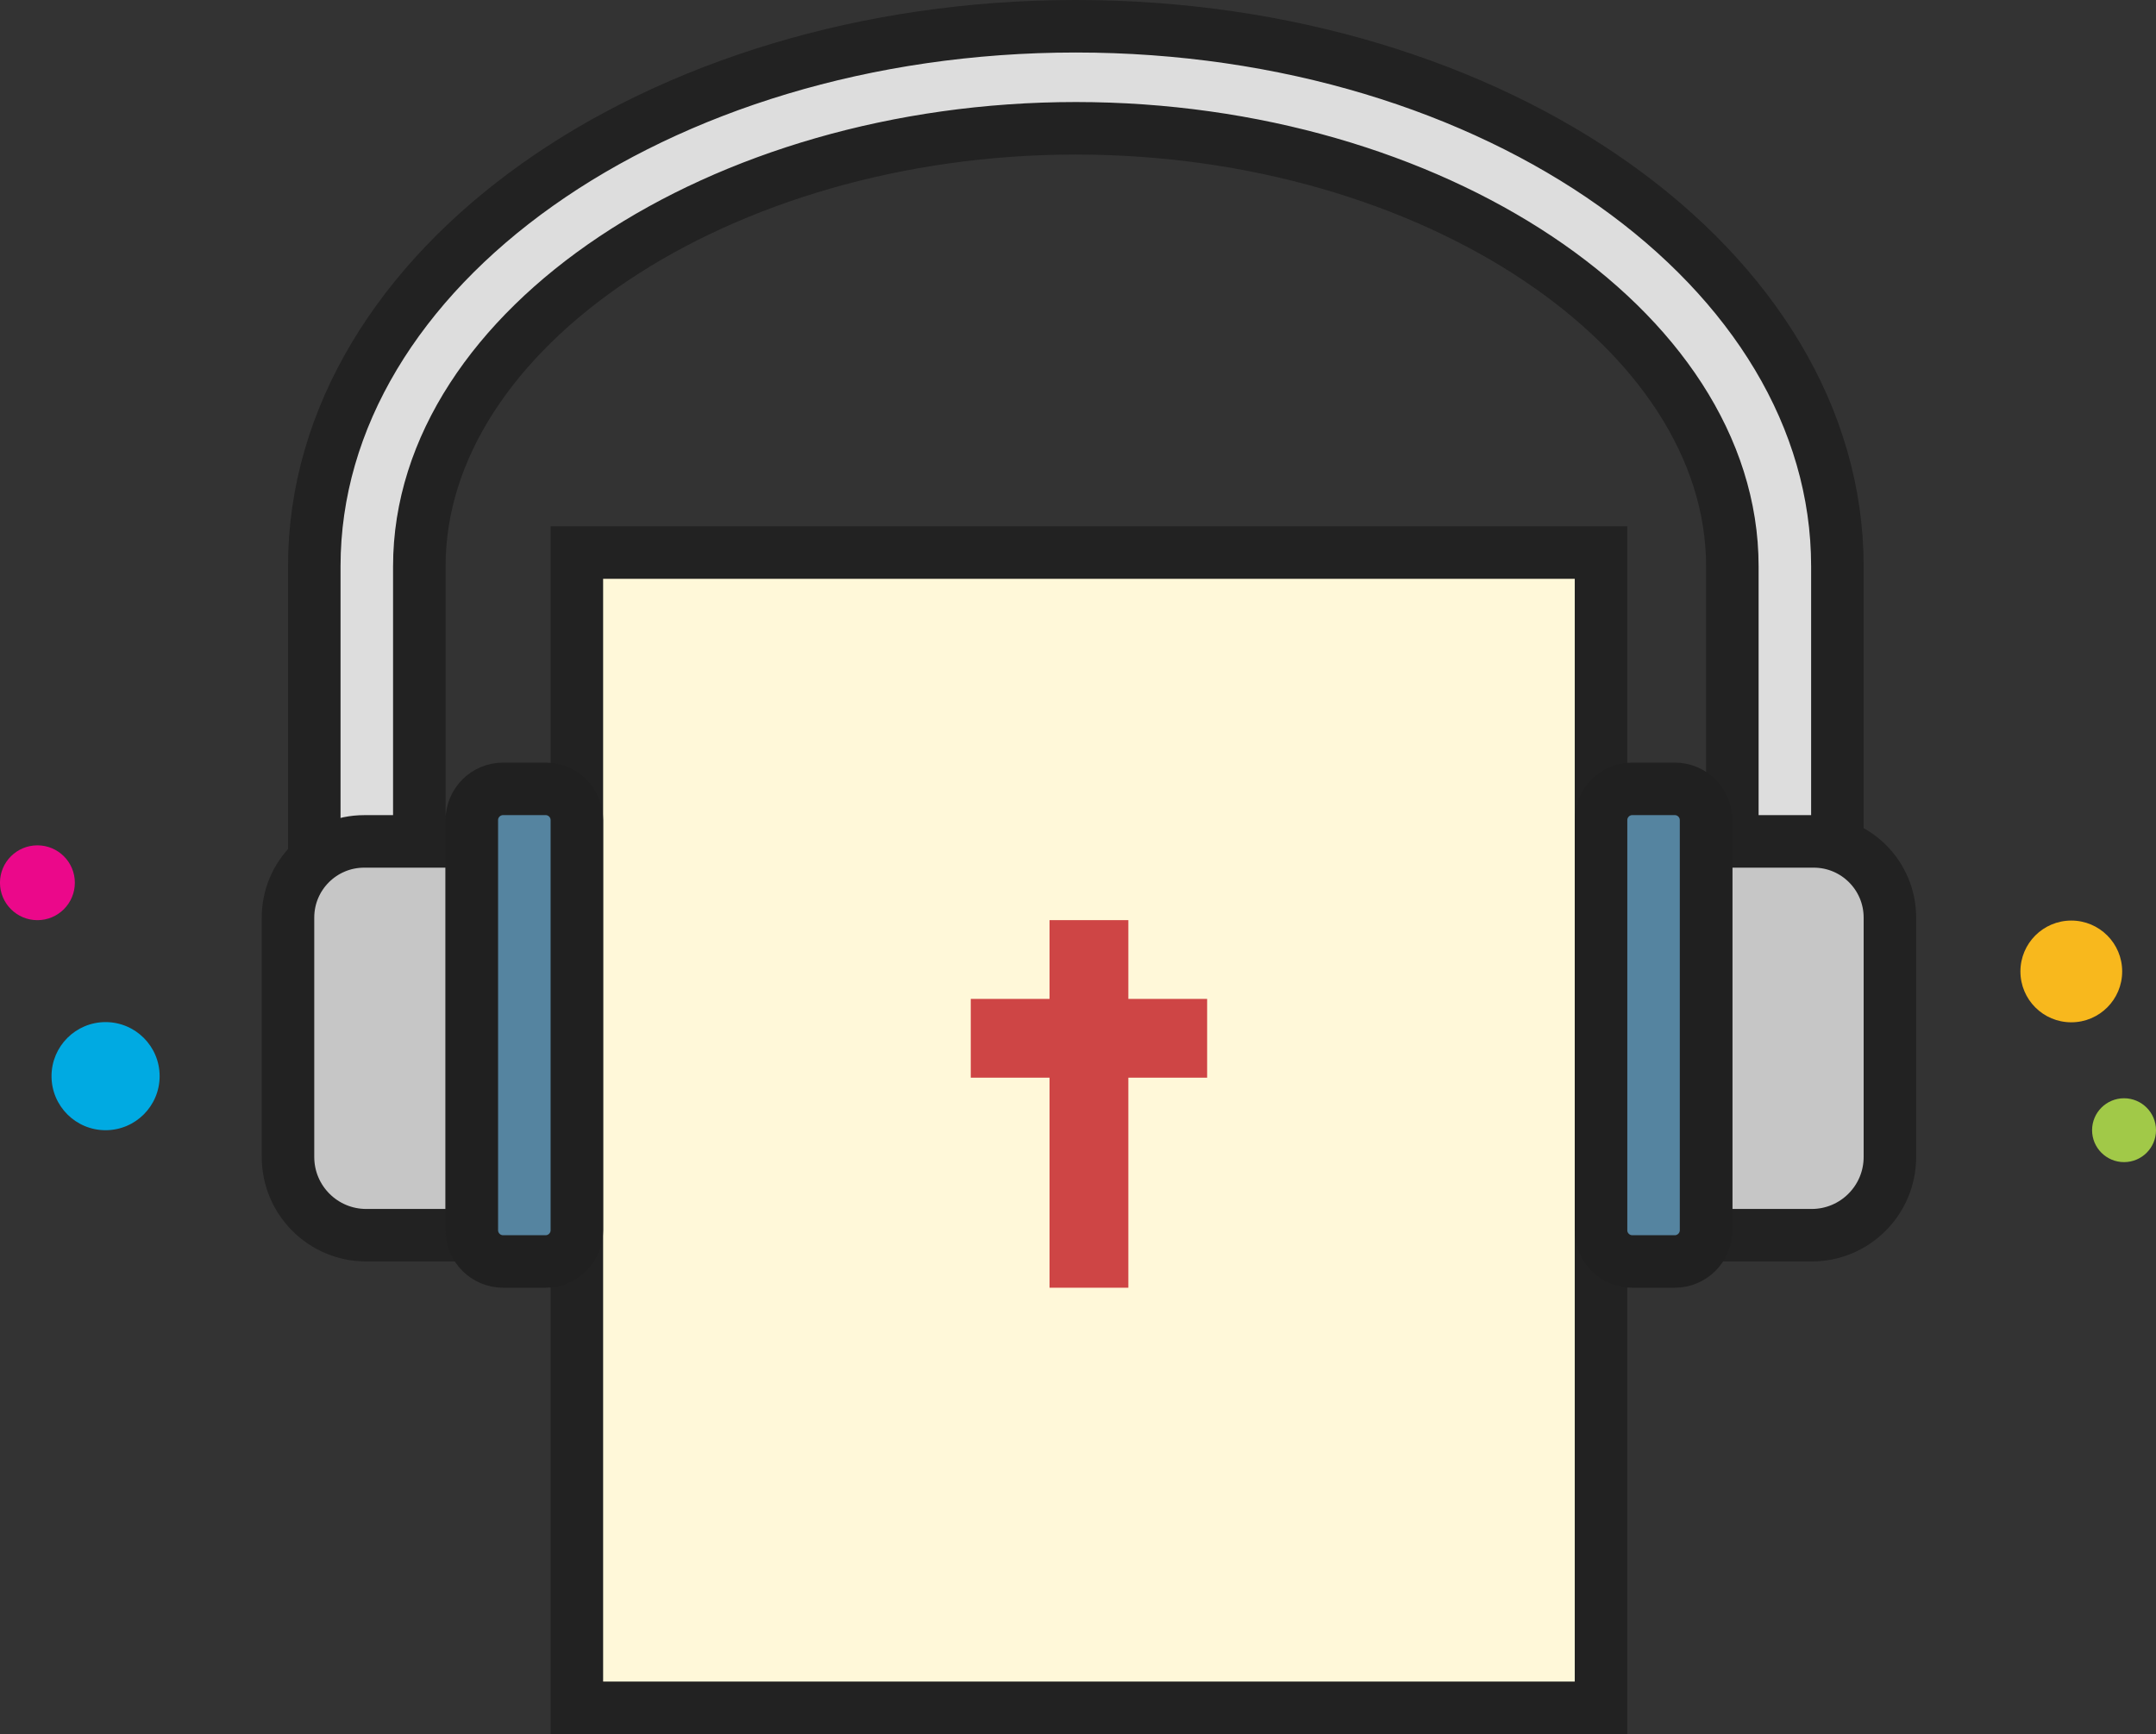 <?xml version="1.0" encoding="utf-8"?>
<!-- Generator: Adobe Illustrator 16.0.0, SVG Export Plug-In . SVG Version: 6.00 Build 0)  -->
<!DOCTYPE svg PUBLIC "-//W3C//DTD SVG 1.1//EN" "http://www.w3.org/Graphics/SVG/1.1/DTD/svg11.dtd">
<svg version="1.1" id="Layer_1" xmlns="http://www.w3.org/2000/svg" xmlns:xlink="http://www.w3.org/1999/xlink" x="0px" y="0px"
	 width="82.101px" height="66.045px" viewBox="0 0 82.101 66.045" enable-background="new 0 0 82.101 66.045" xml:space="preserve">
<rect x="0" y="0" width="82.101" height="66.045" fill="#333333" stroke="none"/>
<g>
	<defs>
		<rect id="SVGID_1_" y="0" width="82.1" height="66.046"/>
	</defs>
	<clipPath id="SVGID_2_">
		<use xlink:href="#SVGID_1_"  overflow="visible"/>
	</clipPath>
	<path clip-path="url(#SVGID_2_)" fill="#DDDDDD" d="M69.968,36.045h-4V21.566c0-9.042-11.448-16.68-25-16.68
		c-13.552,0-25,7.638-25,16.68v14.479h-4V21.566c0-11.34,13.01-20.566,29-20.566s29,9.226,29,20.566V36.045z"/>
	<path clip-path="url(#SVGID_2_)" fill="none" stroke="#222222" stroke-width="2" stroke-miterlimit="10" d="M69.968,36.045h-4
		V21.566c0-9.042-11.448-16.68-25-16.68c-13.552,0-25,7.638-25,16.68v14.479h-4V21.566c0-11.34,13.01-20.566,29-20.566
		s29,9.226,29,20.566V36.045z"/>
	<rect x="21.967" y="21.045" clip-path="url(#SVGID_2_)" fill="#FFF8D9" width="39" height="44"/>
	
		<rect x="21.967" y="21.045" clip-path="url(#SVGID_2_)" fill="none" stroke="#222222" stroke-width="2" stroke-miterlimit="10" width="39" height="44"/>
	<polygon clip-path="url(#SVGID_2_)" fill="#CE4545" points="45.968,38.045 42.968,38.045 42.968,35.045 39.967,35.045 
		39.967,38.045 36.967,38.045 36.967,41.045 39.967,41.045 39.967,49.045 42.968,49.045 42.968,41.045 45.968,41.045 	"/>
	<path clip-path="url(#SVGID_2_)" fill="#C6C6C6" d="M17.967,47.045h-4.02c-1.646,0-2.98-1.334-2.98-2.98v-9.117
		c0-1.604,1.3-2.902,2.902-2.902h4.098V47.045z"/>
	<path clip-path="url(#SVGID_2_)" fill="none" stroke="#222222" stroke-width="2" stroke-miterlimit="10" d="M17.967,47.045h-4.02
		c-1.646,0-2.98-1.334-2.98-2.98v-9.117c0-1.604,1.3-2.902,2.902-2.902h4.098V47.045z"/>
	<path clip-path="url(#SVGID_2_)" fill="#5584A0" d="M20.777,48.045h-1.619c-0.657,0-1.191-0.533-1.191-1.19v-15.62
		c0-0.657,0.534-1.19,1.191-1.19h1.619c0.657,0,1.19,0.533,1.19,1.19v15.62C21.967,47.512,21.434,48.045,20.777,48.045"/>
	<path clip-path="url(#SVGID_2_)" fill="none" stroke="#202020" stroke-width="2" stroke-miterlimit="10" d="M20.777,48.045h-1.619
		c-0.657,0-1.191-0.533-1.191-1.19v-15.62c0-0.657,0.534-1.19,1.191-1.19h1.619c0.657,0,1.19,0.533,1.19,1.19v15.62
		C21.967,47.512,21.434,48.045,20.777,48.045z"/>
	<path clip-path="url(#SVGID_2_)" fill="#C6C6C6" d="M64.968,47.045h4.02c1.646,0,2.98-1.334,2.98-2.98v-9.117
		c0-1.604-1.3-2.902-2.902-2.902h-4.098V47.045z"/>
	<path clip-path="url(#SVGID_2_)" fill="none" stroke="#222222" stroke-width="2" stroke-miterlimit="10" d="M64.968,47.045h4.02
		c1.646,0,2.98-1.334,2.98-2.98v-9.117c0-1.604-1.3-2.902-2.902-2.902h-4.098V47.045z"/>
	<path clip-path="url(#SVGID_2_)" fill="#5584A0" d="M62.158,48.045h1.618c0.657,0,1.191-0.533,1.191-1.19v-15.62
		c0-0.657-0.534-1.19-1.191-1.19h-1.618c-0.657,0-1.19,0.533-1.19,1.19v15.62C60.968,47.512,61.501,48.045,62.158,48.045"/>
	<path clip-path="url(#SVGID_2_)" fill="none" stroke="#202020" stroke-width="2" stroke-miterlimit="10" d="M62.158,48.045h1.618
		c0.657,0,1.191-0.533,1.191-1.19v-15.62c0-0.657-0.534-1.19-1.191-1.19h-1.618c-0.657,0-1.19,0.533-1.19,1.19v15.62
		C60.968,47.512,61.501,48.045,62.158,48.045z"/>
	<path clip-path="url(#SVGID_2_)" fill="#00AAE2" d="M6.079,40.987c0,1.137-0.922,2.059-2.059,2.059
		c-1.136,0-2.058-0.922-2.058-2.059s0.922-2.059,2.058-2.059C5.157,38.928,6.079,39.85,6.079,40.987"/>
	<path clip-path="url(#SVGID_2_)" fill="#EB088A" d="M2.85,33.62c0,0.787-0.638,1.426-1.425,1.426s-1.426-0.639-1.426-1.426
		c0-0.787,0.639-1.424,1.426-1.424S2.85,32.833,2.85,33.62"/>
	<path clip-path="url(#SVGID_2_)" fill="#A1C948" d="M82.101,43.045c0,0.672-0.544,1.216-1.217,1.216
		c-0.672,0-1.217-0.544-1.217-1.216s0.545-1.216,1.217-1.216C81.557,41.83,82.101,42.374,82.101,43.045"/>
	<path clip-path="url(#SVGID_2_)" fill="#F8B81D" d="M80.813,36.998c0,1.07-0.867,1.938-1.938,1.938s-1.937-0.867-1.937-1.938
		c0-1.068,0.866-1.937,1.937-1.937S80.813,35.929,80.813,36.998"/>
</g>
</svg>
